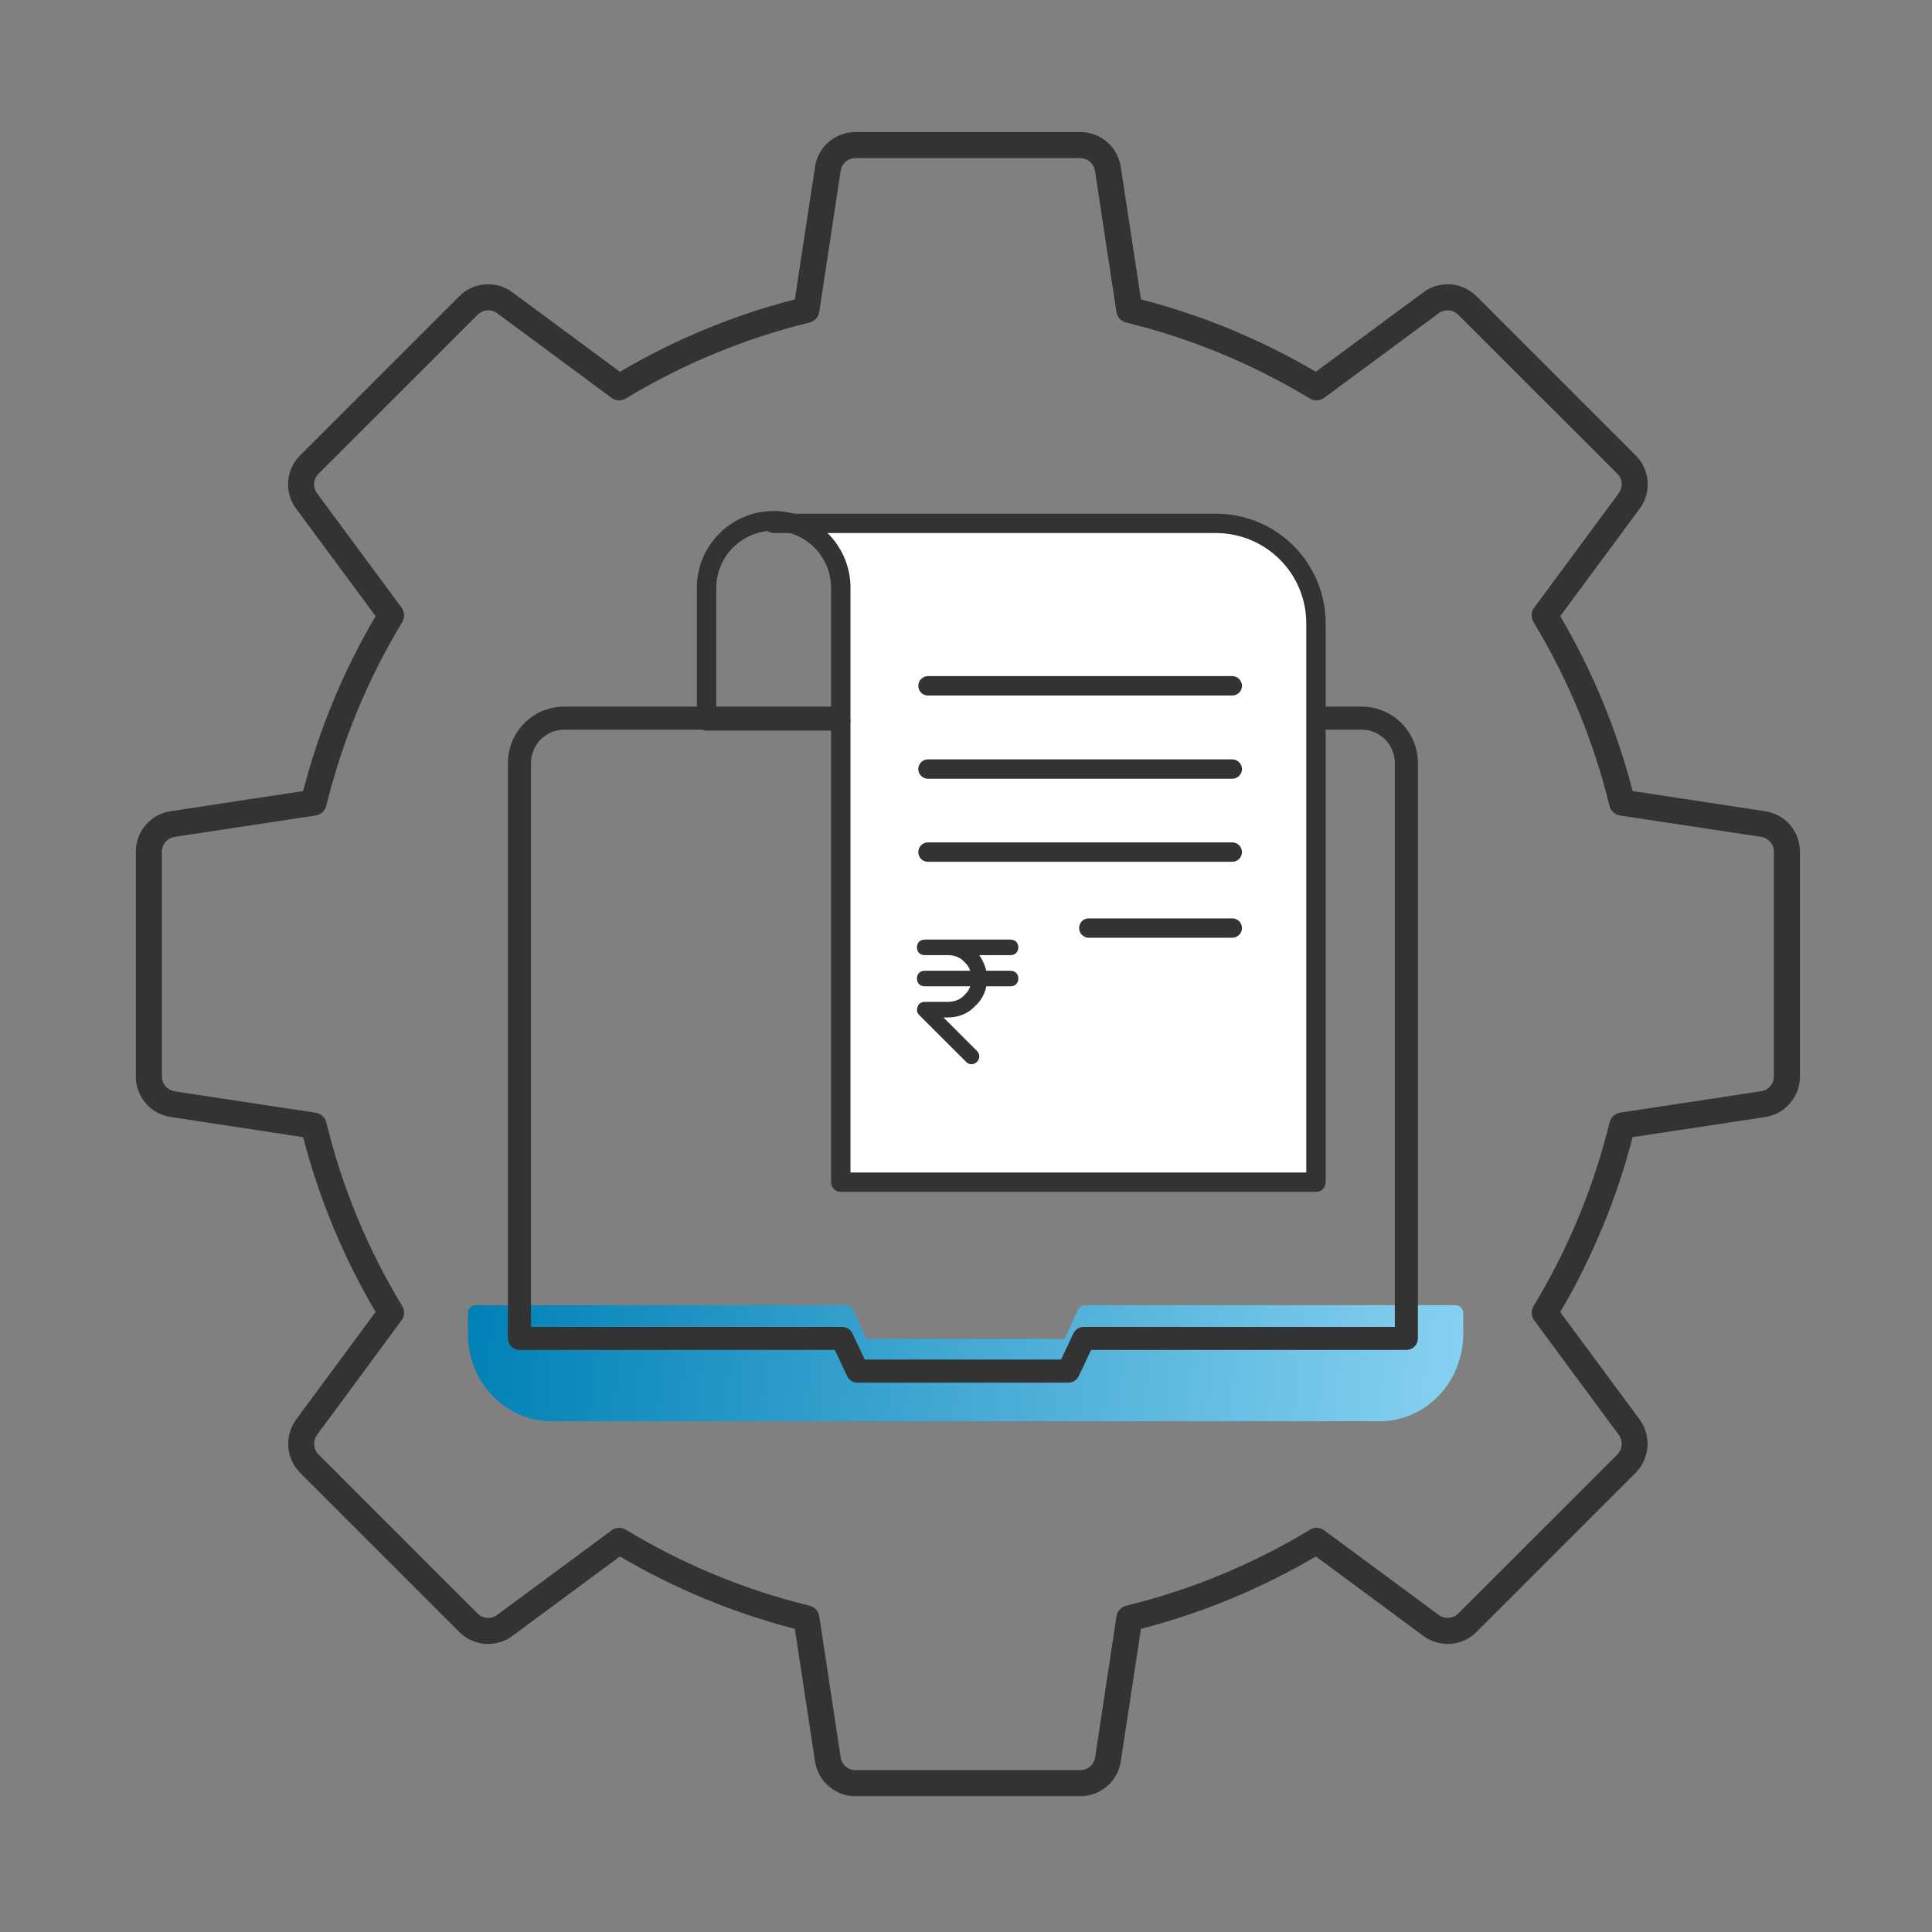 <?xml version="1.0" encoding="UTF-8"?>
<svg xmlns="http://www.w3.org/2000/svg" xmlns:xlink="http://www.w3.org/1999/xlink" width="100px" height="100px" viewBox="0 0 100 100" version="1.1">
<rect x="0" y="0" width="100" height="100" fill="#808080" stroke="none"/>
<defs>
<linearGradient id="linear0" gradientUnits="userSpaceOnUse" x1="124" y1="345.885" x2="388.033" y2="374.284" gradientTransform="matrix(0.195,0,0,0.195,0,0)">
<stop offset="0" style="stop-color:rgb(0%,50.588%,71.373%);stop-opacity:1;"/>
<stop offset="1" style="stop-color:rgb(52.941%,81.961%,94.51%);stop-opacity:1;"/>
</linearGradient>
</defs>
<g id="surface1">
<path style=" stroke:none;fill-rule:nonzero;fill:url(#linear0);" d="M 71.418 73.562 L 28.539 73.562 C 27.395 73.562 26.297 73.086 25.484 72.238 C 24.676 71.395 24.219 70.246 24.219 69.047 L 24.219 67.969 C 24.219 67.859 24.262 67.754 24.336 67.676 C 24.41 67.598 24.512 67.555 24.613 67.555 L 43.805 67.555 C 43.879 67.555 43.953 67.578 44.016 67.621 C 44.078 67.664 44.129 67.723 44.16 67.793 L 44.844 69.301 L 55.113 69.301 L 55.793 67.793 C 55.828 67.723 55.875 67.664 55.941 67.621 C 56.004 67.578 56.078 67.555 56.152 67.555 L 75.344 67.555 C 75.445 67.555 75.547 67.598 75.621 67.676 C 75.695 67.754 75.738 67.859 75.738 67.969 L 75.738 69.047 C 75.734 70.246 75.281 71.395 74.469 72.238 C 73.66 73.086 72.562 73.562 71.418 73.562 Z M 71.418 73.562 "/>
<path style="fill-rule:nonzero;fill:rgb(20%,20%,20%);fill-opacity:1;stroke-width:1;stroke-linecap:butt;stroke-linejoin:miter;stroke:rgb(20%,20%,20%);stroke-opacity:1;stroke-miterlimit:4;" d="M 227.6 366.5 L 283.58 366.5 C 284.06 366.5 284.54 366.36 284.96 366.1 C 285.36 365.84 285.68 365.46 285.9 365.02 L 289.3 357.82 L 373.3 357.82 C 373.98 357.82 374.62 357.56 375.1 357.08 C 375.58 356.6 375.86 355.94 375.86 355.26 L 375.86 202.48 C 375.86 198.66 374.32 195 371.62 192.28 C 368.92 189.58 365.24 188.06 361.42 188.06 L 149.78 188.06 C 145.94 188.06 142.28 189.58 139.56 192.28 C 136.86 195 135.34 198.66 135.32 202.48 L 135.32 355.26 C 135.32 355.94 135.6 356.6 136.08 357.08 C 136.56 357.56 137.2 357.82 137.88 357.82 L 221.9 357.82 L 225.3 365.02 C 225.5 365.46 225.84 365.84 226.24 366.1 L 226.5 365.68 L 226.24 366.1 C 226.64 366.36 227.12 366.5 227.6 366.5 Z M 287.68 352.7 C 287.18 352.7 286.72 352.84 286.3 353.1 C 285.9 353.36 285.58 353.74 285.36 354.18 L 281.96 361.38 L 229.22 361.38 L 225.82 354.18 C 225.6 353.74 225.28 353.36 224.88 353.1 L 224.6 353.52 L 224.88 353.1 C 224.46 352.84 224 352.7 223.5 352.7 L 140.44 352.7 L 140.44 202.48 C 140.46 200.02 141.44 197.64 143.18 195.9 C 144.94 194.16 147.3 193.18 149.78 193.18 L 361.4 193.18 C 363.88 193.18 366.24 194.16 368 195.9 C 369.74 197.64 370.72 200.02 370.74 202.48 L 370.74 352.7 Z M 287.68 352.7 " transform="matrix(0.195,0,0,0.195,0,0)"/>
<path style=" stroke:none;fill-rule:nonzero;fill:rgb(20%,20%,20%);fill-opacity:1;" d="M 55.91 92.969 L 44.285 92.969 C 43.773 92.973 43.281 92.789 42.895 92.457 C 42.508 92.125 42.258 91.664 42.184 91.16 L 41.141 84.309 C 37.965 83.488 34.918 82.227 32.086 80.562 L 26.531 84.668 C 26.125 84.977 25.617 85.121 25.109 85.086 C 24.602 85.047 24.125 84.828 23.766 84.465 L 15.535 76.234 C 15.18 75.875 14.961 75.398 14.922 74.891 C 14.887 74.383 15.031 73.879 15.332 73.469 L 19.441 67.906 C 17.777 65.082 16.512 62.035 15.691 58.859 L 8.84 57.816 C 8.336 57.742 7.875 57.492 7.543 57.105 C 7.211 56.719 7.027 56.227 7.031 55.715 L 7.031 44.09 C 7.027 43.578 7.211 43.086 7.543 42.699 C 7.875 42.312 8.336 42.062 8.84 41.988 L 15.691 40.945 C 16.512 37.77 17.773 34.723 19.441 31.891 L 15.332 26.336 C 15.023 25.93 14.879 25.422 14.914 24.914 C 14.953 24.406 15.172 23.93 15.535 23.57 L 23.766 15.34 C 24.121 14.977 24.602 14.758 25.109 14.719 C 25.617 14.68 26.125 14.828 26.531 15.137 L 32.086 19.242 C 34.918 17.578 37.965 16.316 41.141 15.496 L 42.184 8.645 C 42.258 8.141 42.508 7.68 42.895 7.348 C 43.281 7.016 43.773 6.832 44.285 6.836 L 55.91 6.836 C 56.422 6.832 56.914 7.016 57.301 7.348 C 57.688 7.68 57.938 8.141 58.012 8.645 L 59.055 15.496 C 62.23 16.316 65.277 17.578 68.109 19.242 L 73.664 15.137 C 74.07 14.828 74.578 14.684 75.086 14.719 C 75.594 14.758 76.07 14.977 76.43 15.34 L 84.66 23.57 C 85.023 23.93 85.242 24.406 85.281 24.914 C 85.316 25.422 85.172 25.93 84.863 26.336 L 80.758 31.891 C 82.422 34.723 83.684 37.77 84.504 40.945 L 91.355 41.988 C 91.859 42.062 92.32 42.312 92.652 42.699 C 92.984 43.086 93.168 43.578 93.164 44.09 L 93.164 55.715 C 93.168 56.227 92.984 56.719 92.652 57.105 C 92.32 57.492 91.859 57.746 91.355 57.82 L 84.504 58.859 C 83.684 62.035 82.422 65.082 80.758 67.914 L 84.863 73.469 C 85.164 73.879 85.309 74.383 85.273 74.891 C 85.234 75.398 85.016 75.875 84.66 76.234 L 76.43 84.465 C 76.07 84.828 75.594 85.047 75.086 85.086 C 74.578 85.121 74.07 84.973 73.664 84.668 L 68.109 80.562 C 65.277 82.227 62.23 83.488 59.055 84.309 L 58.012 91.16 C 57.938 91.664 57.688 92.125 57.301 92.457 C 56.914 92.789 56.422 92.973 55.91 92.969 Z M 32.047 79.082 C 32.172 79.082 32.289 79.113 32.395 79.18 C 35.344 80.965 38.551 82.293 41.898 83.109 C 42.031 83.141 42.148 83.211 42.238 83.309 C 42.328 83.41 42.387 83.531 42.406 83.664 L 43.512 90.961 C 43.539 91.145 43.633 91.312 43.773 91.434 C 43.918 91.559 44.098 91.625 44.285 91.621 L 55.91 91.621 C 56.098 91.625 56.281 91.559 56.422 91.434 C 56.562 91.312 56.656 91.145 56.684 90.961 L 57.789 83.664 C 57.809 83.531 57.867 83.41 57.957 83.309 C 58.047 83.211 58.164 83.141 58.297 83.109 C 61.645 82.293 64.852 80.965 67.801 79.18 C 67.914 79.109 68.047 79.074 68.18 79.082 C 68.312 79.09 68.441 79.133 68.547 79.215 L 74.469 83.59 C 74.621 83.699 74.805 83.754 74.992 83.738 C 75.18 83.727 75.352 83.645 75.484 83.512 L 83.715 75.285 C 83.844 75.152 83.926 74.977 83.938 74.789 C 83.953 74.605 83.898 74.418 83.789 74.27 L 79.414 68.348 C 79.336 68.238 79.289 68.109 79.281 67.977 C 79.277 67.844 79.309 67.711 79.379 67.598 C 81.168 64.648 82.492 61.445 83.312 58.094 C 83.344 57.965 83.414 57.848 83.512 57.758 C 83.609 57.668 83.734 57.609 83.863 57.59 L 91.16 56.48 C 91.344 56.453 91.508 56.359 91.629 56.219 C 91.75 56.078 91.816 55.902 91.816 55.715 L 91.816 44.09 C 91.82 43.902 91.754 43.723 91.629 43.578 C 91.508 43.438 91.34 43.344 91.156 43.316 L 83.859 42.211 C 83.727 42.191 83.605 42.133 83.504 42.043 C 83.406 41.953 83.336 41.836 83.305 41.703 C 82.488 38.355 81.16 35.148 79.375 32.199 C 79.305 32.086 79.27 31.953 79.277 31.82 C 79.285 31.688 79.328 31.559 79.41 31.453 L 83.785 25.531 C 83.895 25.383 83.949 25.195 83.938 25.008 C 83.922 24.82 83.84 24.645 83.707 24.516 L 75.48 16.293 C 75.348 16.16 75.172 16.078 74.984 16.066 C 74.801 16.051 74.613 16.105 74.465 16.215 L 68.543 20.59 C 68.434 20.672 68.305 20.715 68.172 20.723 C 68.039 20.73 67.906 20.695 67.793 20.625 C 64.844 18.84 61.641 17.512 58.289 16.695 C 58.16 16.664 58.043 16.594 57.953 16.496 C 57.863 16.395 57.805 16.273 57.785 16.141 L 56.676 8.844 C 56.648 8.66 56.559 8.492 56.418 8.371 C 56.277 8.25 56.098 8.184 55.91 8.184 L 44.285 8.184 C 44.098 8.18 43.918 8.246 43.773 8.371 C 43.633 8.492 43.539 8.66 43.512 8.844 L 42.406 16.141 C 42.387 16.273 42.328 16.395 42.238 16.496 C 42.148 16.594 42.031 16.664 41.898 16.695 C 38.551 17.512 35.344 18.84 32.395 20.625 C 32.281 20.695 32.148 20.73 32.016 20.723 C 31.883 20.715 31.754 20.672 31.648 20.59 L 25.738 16.215 C 25.59 16.105 25.402 16.051 25.215 16.062 C 25.027 16.078 24.855 16.16 24.723 16.293 L 16.488 24.52 C 16.355 24.652 16.273 24.828 16.258 25.016 C 16.246 25.199 16.301 25.387 16.41 25.535 L 20.781 31.445 C 20.867 31.559 20.91 31.695 20.914 31.836 C 20.918 31.977 20.879 32.113 20.801 32.23 C 19.023 35.172 17.707 38.367 16.891 41.703 C 16.859 41.836 16.789 41.953 16.691 42.043 C 16.59 42.133 16.469 42.191 16.336 42.211 L 9.039 43.316 C 8.855 43.344 8.688 43.438 8.566 43.578 C 8.441 43.723 8.375 43.902 8.379 44.09 L 8.379 55.715 C 8.379 55.902 8.445 56.082 8.566 56.223 C 8.688 56.363 8.855 56.457 9.039 56.488 L 16.336 57.594 C 16.469 57.613 16.59 57.672 16.691 57.762 C 16.789 57.852 16.859 57.969 16.891 58.102 C 17.707 61.449 19.031 64.652 20.816 67.598 C 20.875 67.699 20.91 67.809 20.914 67.926 C 20.918 68.039 20.895 68.156 20.844 68.258 L 16.41 74.27 C 16.301 74.418 16.25 74.605 16.262 74.789 C 16.277 74.977 16.355 75.152 16.488 75.285 L 24.715 83.512 C 24.848 83.645 25.023 83.727 25.211 83.742 C 25.395 83.754 25.582 83.699 25.73 83.59 L 31.652 79.215 C 31.766 79.129 31.906 79.082 32.047 79.082 Z M 32.047 79.082 "/>
<path style=" stroke:none;fill-rule:nonzero;fill:rgb(100%,100%,100%);fill-opacity:1;" d="M 42.594 27.332 L 64.848 27.332 L 67.941 30.227 L 68.211 60.812 L 43.469 60.812 L 43.469 29.484 Z M 42.594 27.332 "/>
<path style=" stroke:none;fill-rule:nonzero;fill:rgb(20%,20%,20%);fill-opacity:1;" d="M 63.781 48.539 L 56.355 48.539 C 56.223 48.539 56.094 48.484 56 48.391 C 55.906 48.297 55.855 48.168 55.855 48.035 C 55.855 47.902 55.906 47.777 56 47.68 C 56.094 47.586 56.223 47.535 56.355 47.535 L 63.781 47.535 C 63.914 47.535 64.043 47.586 64.137 47.68 C 64.23 47.777 64.285 47.902 64.285 48.035 C 64.285 48.168 64.23 48.297 64.137 48.391 C 64.043 48.484 63.914 48.539 63.781 48.539 Z M 63.781 48.539 "/>
<path style=" stroke:none;fill-rule:nonzero;fill:rgb(20%,20%,20%);fill-opacity:1;" d="M 63.781 36 L 48.031 36 C 47.898 36 47.77 35.949 47.676 35.855 C 47.582 35.758 47.531 35.633 47.531 35.5 C 47.531 35.367 47.582 35.238 47.676 35.145 C 47.77 35.051 47.898 34.996 48.031 34.996 L 63.781 34.996 C 63.914 34.996 64.043 35.051 64.137 35.145 C 64.23 35.238 64.285 35.367 64.285 35.5 C 64.285 35.633 64.23 35.758 64.137 35.855 C 64.043 35.949 63.914 36 63.781 36 Z M 63.781 36 "/>
<path style=" stroke:none;fill-rule:nonzero;fill:rgb(20%,20%,20%);fill-opacity:1;" d="M 63.781 40.309 L 48.031 40.309 C 47.898 40.309 47.77 40.254 47.676 40.16 C 47.582 40.066 47.531 39.941 47.531 39.809 C 47.531 39.672 47.582 39.547 47.676 39.453 C 47.77 39.359 47.898 39.305 48.031 39.305 L 63.781 39.305 C 63.914 39.305 64.043 39.359 64.137 39.453 C 64.23 39.547 64.285 39.672 64.285 39.809 C 64.285 39.941 64.23 40.066 64.137 40.16 C 64.043 40.254 63.914 40.309 63.781 40.309 Z M 63.781 40.309 "/>
<path style=" stroke:none;fill-rule:nonzero;fill:rgb(20%,20%,20%);fill-opacity:1;" d="M 63.781 44.605 L 48.031 44.605 C 47.898 44.605 47.77 44.555 47.676 44.461 C 47.582 44.363 47.531 44.238 47.531 44.105 C 47.531 43.973 47.582 43.844 47.676 43.75 C 47.77 43.656 47.898 43.602 48.031 43.602 L 63.781 43.602 C 63.914 43.602 64.043 43.656 64.137 43.75 C 64.23 43.844 64.285 43.973 64.285 44.105 C 64.285 44.238 64.23 44.363 64.137 44.461 C 64.043 44.555 63.914 44.605 63.781 44.605 Z M 63.781 44.605 "/>
<path style=" stroke:none;fill-rule:nonzero;fill:rgb(20%,20%,20%);fill-opacity:1;" d="M 68.117 61.691 L 43.52 61.691 C 43.383 61.691 43.258 61.641 43.164 61.547 C 43.07 61.453 43.016 61.324 43.016 61.191 L 43.016 37.316 C 43.016 37.184 43.07 37.055 43.164 36.961 C 43.258 36.867 43.383 36.812 43.52 36.812 C 43.652 36.812 43.777 36.867 43.871 36.961 C 43.965 37.055 44.02 37.184 44.02 37.316 L 44.02 60.688 L 67.613 60.688 L 67.613 32.262 C 67.613 31.023 67.121 29.836 66.246 28.961 C 65.371 28.086 64.184 27.594 62.945 27.59 L 40.043 27.59 C 39.91 27.59 39.781 27.539 39.688 27.445 C 39.594 27.352 39.539 27.223 39.539 27.09 C 39.539 26.957 39.594 26.828 39.688 26.734 C 39.781 26.641 39.91 26.59 40.043 26.59 L 62.945 26.59 C 64.449 26.59 65.891 27.188 66.953 28.25 C 68.016 29.316 68.617 30.758 68.617 32.262 L 68.617 61.191 C 68.617 61.324 68.562 61.453 68.469 61.547 C 68.375 61.641 68.25 61.691 68.117 61.691 Z M 68.117 61.691 "/>
<path style=" stroke:none;fill-rule:nonzero;fill:rgb(20%,20%,20%);fill-opacity:1;" d="M 43.52 37.816 L 36.57 37.816 C 36.438 37.816 36.312 37.766 36.219 37.672 C 36.125 37.574 36.07 37.449 36.07 37.316 L 36.07 30.566 C 36.051 30.031 36.141 29.5 36.332 29 C 36.523 28.504 36.812 28.047 37.184 27.664 C 37.555 27.277 38 26.973 38.492 26.766 C 38.98 26.555 39.512 26.449 40.047 26.449 C 40.578 26.449 41.109 26.555 41.598 26.766 C 42.09 26.973 42.535 27.277 42.906 27.664 C 43.277 28.047 43.566 28.504 43.758 29 C 43.949 29.5 44.039 30.031 44.02 30.566 L 44.02 37.316 C 44.02 37.449 43.965 37.574 43.871 37.672 C 43.777 37.766 43.652 37.816 43.52 37.816 Z M 37.074 36.812 L 43.016 36.812 L 43.016 30.566 C 43.031 30.164 42.969 29.766 42.828 29.391 C 42.684 29.016 42.469 28.672 42.191 28.383 C 41.914 28.094 41.578 27.863 41.211 27.707 C 40.844 27.551 40.445 27.469 40.047 27.469 C 39.645 27.469 39.246 27.551 38.879 27.707 C 38.512 27.863 38.176 28.094 37.898 28.383 C 37.621 28.672 37.406 29.016 37.266 29.391 C 37.121 29.766 37.059 30.164 37.074 30.566 Z M 37.074 36.812 "/>
<path style=" stroke:none;fill-rule:nonzero;fill:rgb(20%,20%,20%);fill-opacity:1;" d="M 50.285 55.082 C 50.164 55.082 50.086 55.039 50.004 54.961 L 47.582 52.543 C 47.461 52.422 47.422 52.262 47.504 52.098 C 47.543 51.938 47.703 51.855 47.867 51.855 L 49.074 51.855 C 49.398 51.855 49.723 51.734 49.922 51.496 C 50.164 51.293 50.285 50.969 50.285 50.648 C 50.285 50.324 50.164 50.004 49.922 49.801 C 49.723 49.559 49.398 49.438 49.074 49.438 L 47.867 49.438 C 47.625 49.438 47.461 49.277 47.461 49.035 C 47.461 48.793 47.625 48.633 47.867 48.633 L 52.301 48.633 C 52.543 48.633 52.707 48.793 52.707 49.035 C 52.707 49.277 52.543 49.438 52.301 49.438 L 50.688 49.438 C 50.93 49.801 51.094 50.203 51.094 50.648 C 51.094 51.172 50.891 51.695 50.488 52.059 C 50.125 52.461 49.602 52.664 49.074 52.664 L 48.832 52.664 L 50.566 54.395 C 50.73 54.559 50.73 54.801 50.566 54.961 C 50.488 55.039 50.406 55.082 50.285 55.082 Z M 50.285 55.082 "/>
<path style=" stroke:none;fill-rule:nonzero;fill:rgb(20%,20%,20%);fill-opacity:1;" d="M 52.301 51.051 L 47.867 51.051 C 47.625 51.051 47.461 50.891 47.461 50.648 C 47.461 50.406 47.625 50.246 47.867 50.246 L 52.301 50.246 C 52.543 50.246 52.707 50.406 52.707 50.648 C 52.707 50.891 52.543 51.051 52.301 51.051 Z M 52.301 51.051 "/>
</g>
</svg>
